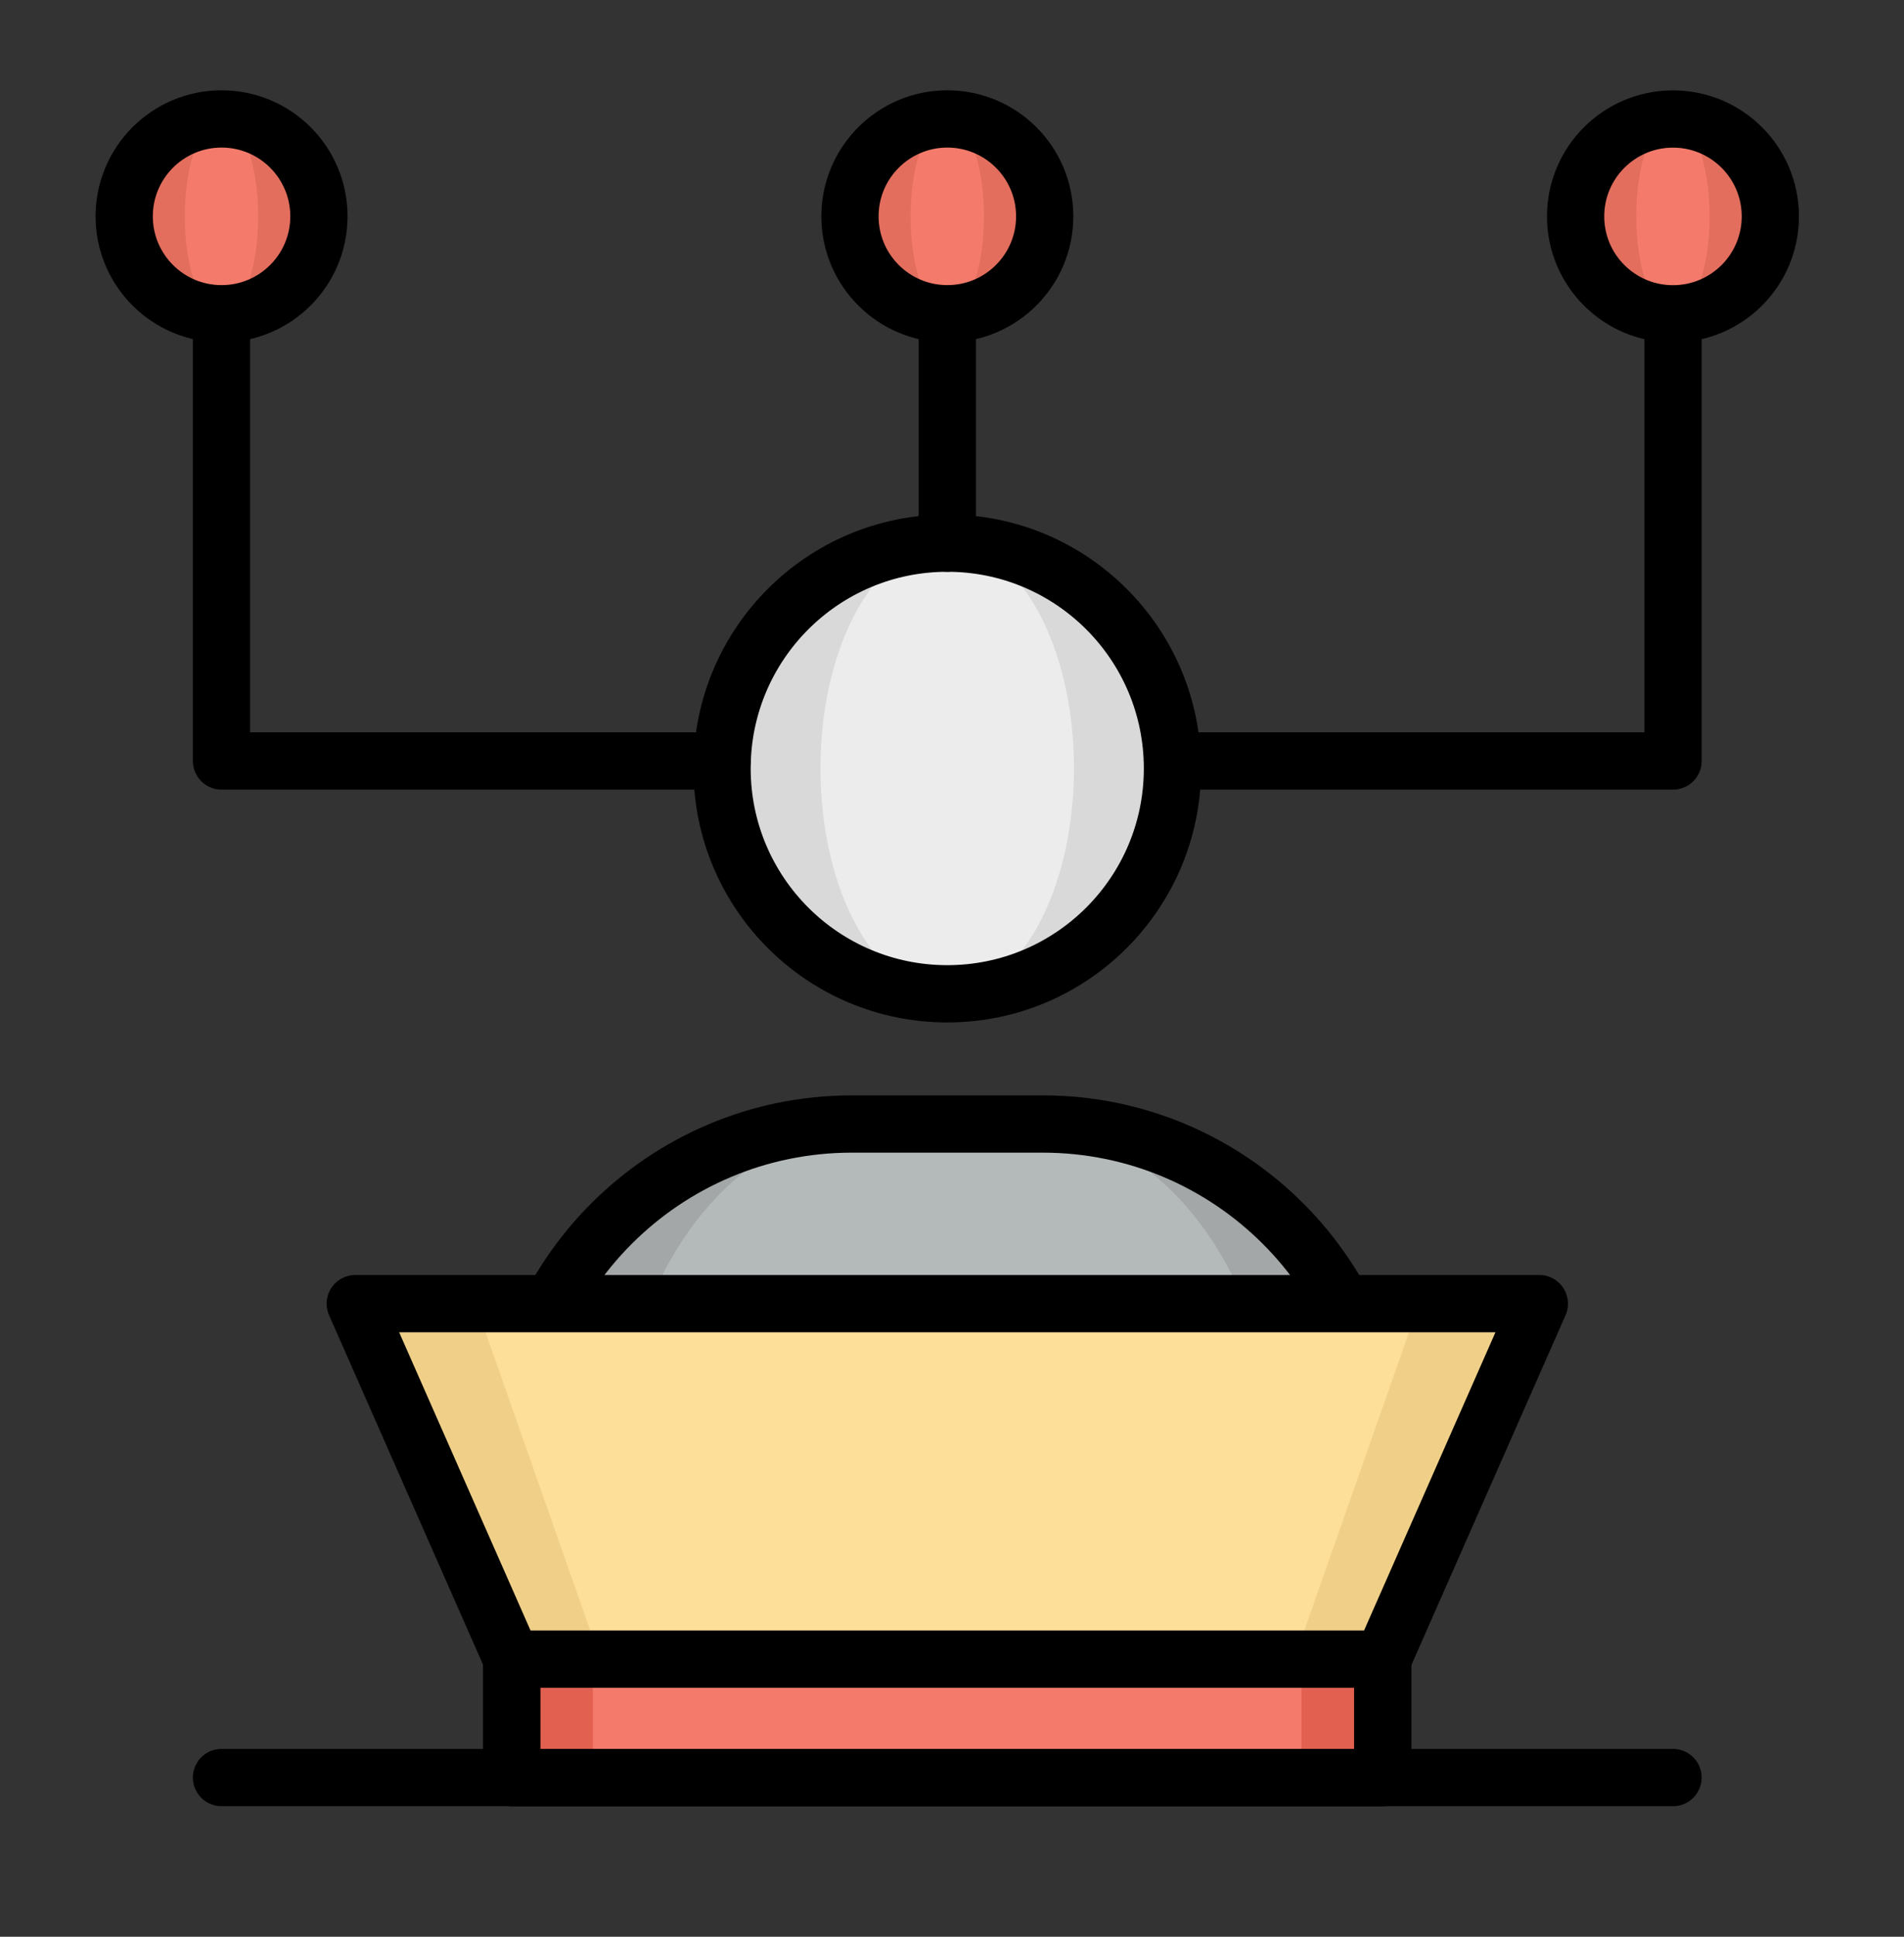 <svg width="60" height="61" viewBox="0 0 60 61" fill="none" xmlns="http://www.w3.org/2000/svg">
<rect x="0" y="0" width="60" height="61" fill="#333333" stroke="none"/>
<path d="M6.982 9.882C8.677 9.882 10.05 8.509 10.05 6.814C10.05 5.12 8.677 3.746 6.982 3.746C5.288 3.746 3.914 5.12 3.914 6.814C3.914 8.509 5.288 9.882 6.982 9.882Z" fill="#E36E5E"/>
<path d="M29.853 9.882C31.548 9.882 32.921 8.509 32.921 6.814C32.921 5.12 31.548 3.746 29.853 3.746C28.159 3.746 26.785 5.12 26.785 6.814C26.785 8.509 28.159 9.882 29.853 9.882Z" fill="#E36E5E"/>
<path d="M52.72 9.884C54.415 9.884 55.788 8.511 55.788 6.816C55.788 5.122 54.415 3.748 52.72 3.748C51.026 3.748 49.652 5.122 49.652 6.816C49.652 8.511 51.026 9.884 52.72 9.884Z" fill="#E36E5E"/>
<path d="M6.98 9.884C7.618 9.884 8.136 8.511 8.136 6.816C8.136 5.122 7.618 3.748 6.98 3.748C6.342 3.748 5.824 5.122 5.824 6.816C5.824 8.511 6.342 9.884 6.98 9.884Z" fill="#F47B6B"/>
<path d="M29.851 9.884C30.489 9.884 31.007 8.511 31.007 6.816C31.007 5.122 30.489 3.748 29.851 3.748C29.213 3.748 28.695 5.122 28.695 6.816C28.695 8.511 29.213 9.884 29.851 9.884Z" fill="#F47B6B"/>
<path d="M52.718 9.882C53.356 9.882 53.874 8.509 53.874 6.814C53.874 5.12 53.356 3.746 52.718 3.746C52.08 3.746 51.562 5.12 51.562 6.814C51.562 8.509 52.08 9.882 52.718 9.882Z" fill="#F47B6B"/>
<path d="M6.982 9.882C8.677 9.882 10.05 8.509 10.05 6.814C10.05 5.12 8.677 3.746 6.982 3.746C5.288 3.746 3.914 5.12 3.914 6.814C3.914 8.509 5.288 9.882 6.982 9.882Z" stroke="black" stroke-width="1.804" stroke-miterlimit="2" stroke-linecap="round" stroke-linejoin="round"/>
<path d="M29.853 9.882C31.548 9.882 32.921 8.509 32.921 6.814C32.921 5.12 31.548 3.746 29.853 3.746C28.159 3.746 26.785 5.12 26.785 6.814C26.785 8.509 28.159 9.882 29.853 9.882Z" stroke="black" stroke-width="1.804" stroke-miterlimit="2" stroke-linecap="round" stroke-linejoin="round"/>
<path d="M52.72 9.884C54.415 9.884 55.788 8.511 55.788 6.816C55.788 5.122 54.415 3.748 52.72 3.748C51.026 3.748 49.652 5.122 49.652 6.816C49.652 8.511 51.026 9.884 52.72 9.884Z" stroke="black" stroke-width="1.804" stroke-miterlimit="2" stroke-linecap="round" stroke-linejoin="round"/>
<path fill-rule="evenodd" clip-rule="evenodd" d="M43.573 46.12C43.573 40.201 38.774 35.402 32.855 35.402C30.881 35.402 28.82 35.402 26.846 35.402C20.927 35.402 16.129 40.201 16.129 46.12V55.986H43.573V46.12Z" fill="#A4A7A7"/>
<path fill-rule="evenodd" clip-rule="evenodd" d="M40.187 46.12C40.187 40.201 36.572 35.402 32.113 35.402C30.626 35.402 29.073 35.402 27.586 35.402C23.127 35.402 19.512 40.201 19.512 46.12V55.986H40.187V46.12Z" fill="#B4BABA"/>
<path fill-rule="evenodd" clip-rule="evenodd" d="M43.573 46.12C43.573 40.201 38.774 35.402 32.855 35.402C30.881 35.402 28.82 35.402 26.846 35.402C20.927 35.402 16.129 40.201 16.129 46.12V55.986H43.573V46.12Z" stroke="black" stroke-width="1.804" stroke-miterlimit="2" stroke-linecap="round" stroke-linejoin="round"/>
<path d="M29.851 31.299C33.77 31.299 36.947 28.121 36.947 24.202C36.947 20.283 33.77 17.105 29.851 17.105C25.931 17.105 22.754 20.283 22.754 24.202C22.754 28.121 25.931 31.299 29.851 31.299Z" fill="#D9D9D9"/>
<path d="M29.85 31.299C32.056 31.299 33.844 28.121 33.844 24.202C33.844 20.283 32.056 17.105 29.85 17.105C27.644 17.105 25.855 20.283 25.855 24.202C25.855 28.121 27.644 31.299 29.85 31.299Z" fill="#ECECEC"/>
<path d="M29.851 31.301C33.77 31.301 36.947 28.123 36.947 24.204C36.947 20.285 33.77 17.107 29.851 17.107C25.931 17.107 22.754 20.285 22.754 24.204C22.754 28.123 25.931 31.301 29.851 31.301Z" stroke="black" stroke-width="1.804" stroke-miterlimit="2" stroke-linecap="round" stroke-linejoin="round"/>
<path d="M22.754 23.968H6.98V10.246" stroke="black" stroke-width="1.804" stroke-miterlimit="2" stroke-linecap="round" stroke-linejoin="round"/>
<path d="M36.949 23.968H52.722V10.246" stroke="black" stroke-width="1.804" stroke-miterlimit="2" stroke-linecap="round" stroke-linejoin="round"/>
<path d="M29.852 17.107V10.246" stroke="black" stroke-width="1.804" stroke-miterlimit="2" stroke-linecap="round" stroke-linejoin="round"/>
<path d="M6.98 55.986H52.721" stroke="black" stroke-width="1.804" stroke-miterlimit="2" stroke-linecap="round" stroke-linejoin="round"/>
<path fill-rule="evenodd" clip-rule="evenodd" d="M16.129 52.254H43.573V55.985H16.129V52.254Z" fill="#E2604F"/>
<path fill-rule="evenodd" clip-rule="evenodd" d="M18.684 52.254H41.014V55.985H18.684V52.254Z" fill="#F47B6B"/>
<path fill-rule="evenodd" clip-rule="evenodd" d="M16.129 52.254H43.573V55.985H16.129V52.254Z" stroke="black" stroke-width="1.804" stroke-miterlimit="2" stroke-linecap="round" stroke-linejoin="round"/>
<path fill-rule="evenodd" clip-rule="evenodd" d="M48.509 41.06H11.195L16.13 52.255H43.574L48.509 41.06Z" fill="#F0D089"/>
<path fill-rule="evenodd" clip-rule="evenodd" d="M44.717 41.06H14.984L18.917 52.255H40.785L44.717 41.06Z" fill="#FEDF99"/>
<path fill-rule="evenodd" clip-rule="evenodd" d="M48.509 41.06H11.195L16.13 52.255H43.574L48.509 41.06Z" stroke="black" stroke-width="1.804" stroke-miterlimit="2" stroke-linecap="round" stroke-linejoin="round"/>
</svg>
